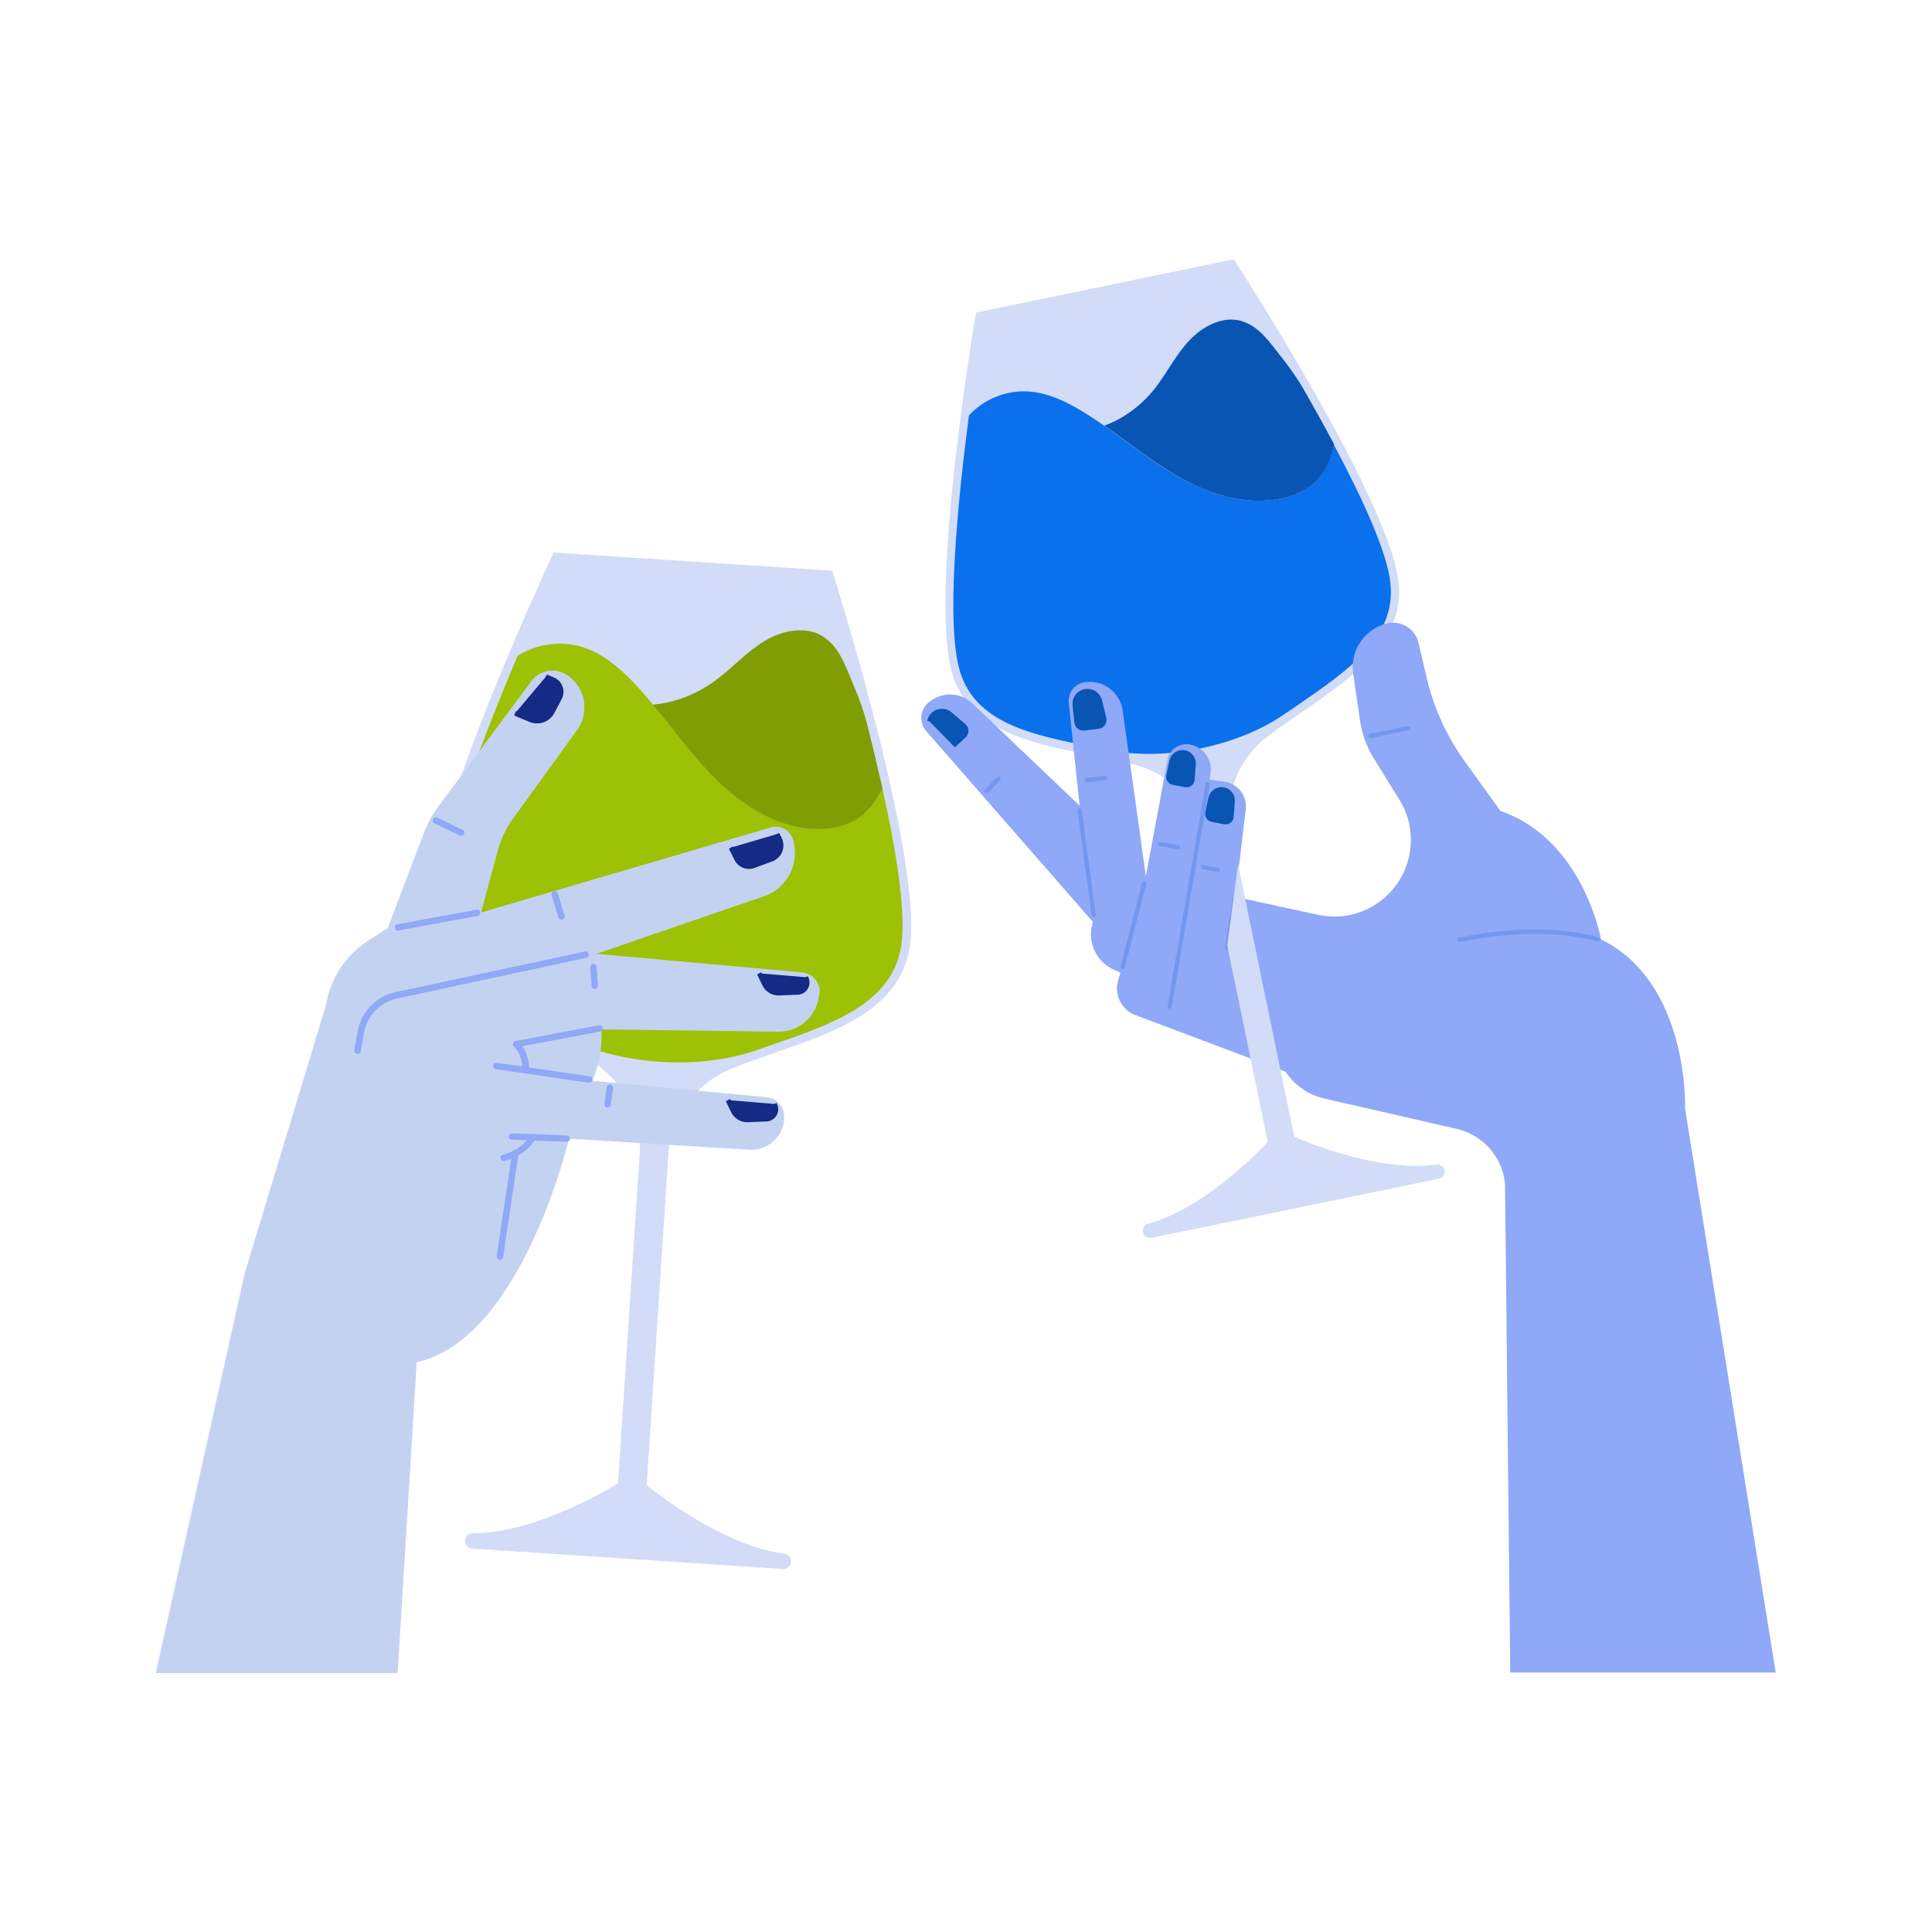 <?xml version="1.0" encoding="UTF-8"?>
<svg xmlns="http://www.w3.org/2000/svg" id="uuid-cf659519-1876-4a6c-a8ea-d0129c00858b" data-name="uuid-a8d58360-db41-4407-bbad-65f084223f1f" viewBox="0 0 100 100">
  <defs>
    <style>
      .uuid-0d170719-f73e-4306-8307-80a66390d00c {
        fill: #8fa8f7;
      }

      .uuid-b801d75b-097a-4102-8f37-72bd1ec919dc {
        fill: #0b70eb;
      }

      .uuid-de4623d9-ea18-4086-8995-a8d81d64d0be {
        fill: #7397ef;
      }

      .uuid-9c2d043c-fd0f-4d43-8006-1cb88cc7a42a {
        fill: #c4d2f2;
      }

      .uuid-7cc12685-8231-4623-ae33-2b6c52b3b07f {
        stroke: #0855b3;
        stroke-miterlimit: 10;
      }

      .uuid-7cc12685-8231-4623-ae33-2b6c52b3b07f, .uuid-779bef6c-737d-411d-a3cf-2a47ec20de1c {
        stroke-width: .25px;
      }

      .uuid-7cc12685-8231-4623-ae33-2b6c52b3b07f, .uuid-18422f2d-e9df-4f5d-adf3-9f47917c7921 {
        fill: #0855b3;
      }

      .uuid-779bef6c-737d-411d-a3cf-2a47ec20de1c {
        fill: #142a85;
        stroke: #142a85;
        stroke-linejoin: round;
      }

      .uuid-35fc6940-0935-4f20-805e-d6e9f27e815b {
        fill: #9dc105;
      }

      .uuid-2400498f-266a-44e1-9e01-52e8bdf99f84 {
        fill: #d2dbf7;
      }

      .uuid-492e9312-6f8d-497b-b9b4-09b08b4b1d26 {
        fill: #809e04;
      }
    </style>
  </defs>
  <g>
    <g>
      <path class="uuid-2400498f-266a-44e1-9e01-52e8bdf99f84" d="M43.08,29.54l-7.21-.47-7.21-.47s-6.7,14.25-6.53,18.83c.14,3.99,4.73,5.39,8.27,7.37,1.68.94,2.76,2.71,2.72,4.64,0,.09,0,.18-.01.27l-1.12,17.07s-4.13,2.6-7.52,2.58c-.21,0-.39.16-.4.37h0c-.01.22.15.41.37.42l8.04.53,8.04.53c.22.01.41-.15.42-.37h0c.01-.21-.14-.39-.35-.42-3.37-.43-7.12-3.55-7.12-3.55l1.12-17.07c0-.09.01-.18.02-.27.21-1.91,1.51-3.53,3.3-4.24,3.77-1.51,8.5-2.29,9.17-6.23.76-4.52-4.01-19.53-4.01-19.53Z"></path>
      <path class="uuid-35fc6940-0935-4f20-805e-d6e9f27e815b" d="M45.68,40.8c-.32.65-.75,1.23-1.36,1.61-.65.41-1.45.53-2.22.49-2.04-.11-3.86-1.35-5.28-2.81s-2.55-3.19-3.95-4.68c-.74-.79-1.59-1.53-2.61-1.88-1.08-.37-2.32-.25-3.31.32-.05.03-.11.06-.16.1-1.91,4.52-4.3,10.77-4.21,13.46.11,2.98,2.95,4.4,5.95,5.91.26.13.53.26.79.4.02,0,.04.02.05.03.23.11.46.22.71.32,1.17.47,2.57.79,4.08.89,1.51.1,2.94-.04,4.16-.35.26-.07.51-.14.75-.22.05-.02.1-.04.14-.05.25-.09.5-.17.75-.26,3.18-1.1,6.18-2.14,6.68-5.08.28-1.67-.23-4.87-.97-8.19Z"></path>
      <path class="uuid-492e9312-6f8d-497b-b9b4-09b08b4b1d26" d="M42.6,32.94c-.91-.56-2.12-.31-3.03.24-.91.55-1.64,1.37-2.5,2.01-.95.71-2.11,1.19-3.28,1.28,1.01,1.21,1.93,2.5,3.03,3.63,1.42,1.47,3.24,2.7,5.28,2.81.77.04,1.56-.09,2.22-.49.61-.38,1.04-.96,1.36-1.61-.25-1.1-.52-2.22-.79-3.3-.19-.73-.44-1.43-.74-2.12,0,0,0,0,0,0-.38-.9-.71-1.92-1.54-2.43Z"></path>
    </g>
    <g>
      <path class="uuid-9c2d043c-fd0f-4d43-8006-1cb88cc7a42a" d="M42.43,51.38c.02-.54-.38-1-.92-1.05l-10.64-.96,8.68-2.98c1.21-.42,1.87-1.72,1.49-2.95-.15-.48-.66-.75-1.15-.61l-14.99,4.4.87-3.22c.16-.58.42-1.13.77-1.62l3.33-4.6c.67-.93.43-2.23-.53-2.86-.6-.4-1.41-.25-1.84.33l-4.86,6.55c-.27.37-.49.77-.66,1.2l-1.91,5.02-.99.64c-1.17.75-1.97,1.95-2.2,3.32l-4.22,13.94-4.6,20.67h12.52l.99-16.09c5.45-1.21,7.88-11.57,7.88-11.57l9.33.57c.98.06,1.81-.71,1.82-1.7,0-.53-.39-.97-.92-1.02l-9.02-.85c.61-1.42.46-2.66.46-2.66l9.16.12c1.13.02,2.07-.87,2.12-2.01Z"></path>
      <g>
        <path class="uuid-0d170719-f73e-4306-8307-80a66390d00c" d="M18.5,54.54s-.02,0-.03,0c-.09-.02-.15-.1-.13-.19l.17-.96c.19-1.02.96-1.83,1.98-2.04l9.78-2.1c.09-.02.18.04.2.13.02.09-.04.18-.13.2l-9.78,2.1c-.89.19-1.56.89-1.72,1.78l-.17.96c-.01.08-.08.14-.16.14Z"></path>
        <path class="uuid-0d170719-f73e-4306-8307-80a66390d00c" d="M27.2,55.57h0c-.09,0-.16-.08-.16-.17,0,0,.04-.78-.44-1.23-.05-.04-.06-.11-.04-.17.02-.06.07-.1.13-.12l4.31-.81c.09-.02.18.04.19.13.02.09-.04.18-.13.19l-4.02.76c.38.55.35,1.23.35,1.26,0,.09-.08.16-.17.16Z"></path>
        <path class="uuid-0d170719-f73e-4306-8307-80a66390d00c" d="M30.5,56.04s-.02,0-.02,0l-4.81-.7c-.09-.01-.15-.1-.14-.19.01-.09.1-.15.19-.14l4.81.7c.09.01.15.1.14.19-.01.08-.08.14-.16.14Z"></path>
        <path class="uuid-0d170719-f73e-4306-8307-80a66390d00c" d="M29.33,59.1h0l-2.84-.11c-.09,0-.16-.08-.16-.17,0-.09.1-.16.17-.16l2.84.11c.09,0,.16.08.16.17,0,.09-.08.16-.17.16Z"></path>
        <path class="uuid-0d170719-f73e-4306-8307-80a66390d00c" d="M26.07,60.09c-.07,0-.14-.05-.16-.12-.02-.09.03-.18.12-.2.01,0,1.02-.26,1.38-.97.04-.08.14-.12.22-.07.08.04.11.14.07.22-.42.85-1.54,1.13-1.59,1.14-.01,0-.03,0-.04,0Z"></path>
        <path class="uuid-0d170719-f73e-4306-8307-80a66390d00c" d="M25.87,65.21s-.02,0-.02,0c-.09-.01-.15-.1-.14-.19l.8-5.36c.01-.09.1-.16.19-.14.09.01.15.1.14.19l-.8,5.36c-.01.08-.08.14-.16.14Z"></path>
        <path class="uuid-0d170719-f73e-4306-8307-80a66390d00c" d="M20.6,48.17c-.08,0-.15-.06-.16-.14-.02-.09.04-.18.13-.19l4.09-.75c.09-.02.18.04.19.13.02.09-.04.18-.13.19l-4.09.75s-.02,0-.03,0Z"></path>
        <path class="uuid-779bef6c-737d-411d-a3cf-2a47ec20de1c" d="M39.3,50.38l.27.56c.14.3.45.48.78.46l.95-.04c.35-.02.58-.39.43-.71l-.03-.07"></path>
        <path class="uuid-779bef6c-737d-411d-a3cf-2a47ec20de1c" d="M37.68,56.94l.27.56c.14.3.45.48.78.46l.95-.04c.35-.02.58-.39.43-.71l-.03-.07"></path>
        <path class="uuid-779bef6c-737d-411d-a3cf-2a47ec20de1c" d="M37.84,43.87l.29.59c.16.32.53.47.87.35l.93-.34c.42-.15.61-.64.42-1.04l-.13-.26"></path>
        <path class="uuid-779bef6c-737d-411d-a3cf-2a47ec20de1c" d="M26.66,36.92l.79.33c.43.18.92,0,1.13-.4l.38-.72c.19-.36.03-.8-.34-.95l-.37-.15"></path>
        <path class="uuid-0d170719-f73e-4306-8307-80a66390d00c" d="M29.06,47.61c-.07,0-.14-.05-.16-.12l-.35-1.15c-.03-.09.02-.18.11-.21.09-.03.18.02.21.11l.35,1.15c.03.09-.02.18-.11.21-.02,0-.03,0-.05,0Z"></path>
        <path class="uuid-0d170719-f73e-4306-8307-80a66390d00c" d="M30.79,51.19c-.09,0-.16-.07-.17-.15l-.07-.97c0-.09.06-.17.15-.18.08,0,.17.06.18.15l.07.97c0,.09-.06.17-.15.18,0,0,0,0-.01,0Z"></path>
        <path class="uuid-0d170719-f73e-4306-8307-80a66390d00c" d="M23.87,43.27s-.05,0-.07-.02l-1.31-.63c-.08-.04-.12-.14-.08-.22.04-.08.14-.12.22-.08l1.31.63c.08.04.12.14.08.22-.03.06-.09.09-.15.09Z"></path>
        <path class="uuid-0d170719-f73e-4306-8307-80a66390d00c" d="M31.45,57.32s-.01,0-.02,0c-.09-.01-.15-.09-.14-.19l.11-.85c.01-.09.1-.16.19-.14.09.01.15.09.14.19l-.11.85c-.01.08-.08.14-.16.14Z"></path>
      </g>
    </g>
  </g>
  <g>
    <g>
      <path class="uuid-2400498f-266a-44e1-9e01-52e8bdf99f84" d="M64.08,44.72l-.35-1.68c-.02-.08-.03-.17-.05-.25-.28-1.79.49-3.59,1.94-4.68,3.05-2.31,7.15-4.21,6.77-7.95-.44-4.3-8.53-16.74-8.53-16.74l-6.67,1.38-6.67,1.38s-2.51,14.63-1.21,18.75c1.13,3.59,5.65,3.71,9.36,4.63,1.76.44,3.18,1.77,3.63,3.53.02.08.04.16.06.25l1.16,5.61"></path>
      <path class="uuid-b801d75b-097a-4102-8f37-72bd1ec919dc" d="M69.04,22.99c-.13.67-.37,1.3-.83,1.81-.49.53-1.18.85-1.89,1-1.88.41-3.85-.26-5.51-1.23-1.66-.98-3.12-2.26-4.76-3.26-.87-.53-1.82-.99-2.85-1.05-1.08-.06-2.17.36-2.93,1.12-.04.04-.08.08-.12.13-.6,4.59-1.21,10.87-.45,13.28.84,2.68,3.78,3.26,6.89,3.88.27.05.54.11.82.16.02,0,.04,0,.06.01.23.05.48.08.73.11,1.18.14,2.53.08,3.93-.21s2.67-.77,3.69-1.36c.22-.13.43-.26.62-.39.04-.03.08-.06.12-.08.21-.14.41-.28.62-.42,2.61-1.8,5.08-3.49,4.79-6.29-.16-1.59-1.43-4.37-2.94-7.2Z"></path>
      <path class="uuid-18422f2d-e9df-4f5d-adf3-9f47917c7921" d="M64.28,16.62c-.97-.29-2,.25-2.7.98s-1.15,1.65-1.76,2.45c-.68.88-1.62,1.61-2.66,1.98,1.22.85,2.38,1.78,3.66,2.54,1.66.98,3.62,1.64,5.51,1.23.71-.15,1.4-.47,1.89-1,.46-.5.7-1.13.83-1.81-.5-.94-1.03-1.89-1.55-2.8-.35-.61-.76-1.19-1.2-1.74,0,0,0,0,0,0-.57-.72-1.13-1.56-2.01-1.82Z"></path>
    </g>
    <g>
      <path class="uuid-0d170719-f73e-4306-8307-80a66390d00c" d="M78.17,86.59l-.27-25.33c-.14-1.38-1.15-2.52-2.5-2.83l-6.85-1.57c-.8-.18-1.5-.66-1.97-1.33l-.04-.06-7.77-2.93c-.72-.27-1.11-1.05-.9-1.79l.12-.41-.3-.13c-.96-.41-1.45-1.49-1.12-2.49h0l-8.63-9.88c-.38-.43-.33-1.09.1-1.46l.03-.02c.66-.57,1.64-.55,2.26.05,1.89,1.8,5.55,5.29,5.55,5.29l-.56-5.32c-.06-.55.34-1.03.89-1.08h.03c.92-.09,1.74.57,1.87,1.48.4,2.88,1.2,8.58,1.2,8.58l1.12-6.03c.1-.55.63-.9,1.18-.79h0c.72.15,1.18.84,1.04,1.56l-.05.25.8.12c.68.1,1.16.73,1.08,1.41l-.54,4.54,4.28.93c1.73.38,3.5-.44,4.34-2.01h0c.65-1.22.62-2.69-.08-3.87l-1.38-2.23c-.36-.58-.6-1.23-.7-1.91l-.36-2.47c-.17-1.18.58-2.3,1.74-2.59h0c.73-.18,1.47.27,1.64,1l.43,1.83c.37,1.57,1.05,3.05,2,4.36l1.82,2.52c4.28,1.47,5.2,6.64,5.2,6.64,4.59,2.26,4.35,8.78,4.35,8.78l4.69,29.17h-13.76Z"></path>
      <g>
        <path class="uuid-7cc12685-8231-4623-ae33-2b6c52b3b07f" d="M61.28,38.95c-.29-.04-.57.16-.63.45l-.16.75c-.03.16.07.32.24.35l.63.12c.18.03.34-.09.35-.27l.06-.8c.02-.3-.2-.56-.49-.6Z"></path>
        <path class="uuid-7cc12685-8231-4623-ae33-2b6c52b3b07f" d="M56.17,35.79c-.34.06-.57.37-.53.71l.09.88c.02.19.19.33.38.31l.74-.09c.2-.02.34-.22.29-.42l-.22-.9c-.08-.34-.41-.55-.75-.49Z"></path>
        <path class="uuid-7cc12685-8231-4623-ae33-2b6c52b3b07f" d="M49.34,38.59l.55-.51c.15-.14.15-.38-.01-.51l-.7-.6c-.26-.23-.66-.21-.9.05-.09.09-.14.2-.17.32"></path>
        <path class="uuid-7cc12685-8231-4623-ae33-2b6c52b3b07f" d="M63.3,40.87c-.29-.04-.57.16-.63.45l-.16.75c-.03.16.07.32.24.35l.63.12c.18.03.34-.09.35-.27l.06-.8c.02-.3-.2-.56-.49-.6Z"></path>
        <g>
          <path class="uuid-de4623d9-ea18-4086-8995-a8d81d64d0be" d="M60.54,52.21s-.01,0-.02,0c-.06-.01-.1-.07-.09-.13l1.97-11.52c.01-.06.07-.1.13-.09.06.01.1.07.09.13l-1.97,11.52c0,.05-.06.09-.11.09Z"></path>
          <path class="uuid-de4623d9-ea18-4086-8995-a8d81d64d0be" d="M58.11,50.16s-.02,0-.03,0c-.06-.02-.1-.08-.08-.14l1.11-4.33c.01-.06.08-.1.14-.08.06.02.1.08.08.14l-1.11,4.33c-.01.05-.06.08-.11.08Z"></path>
          <path class="uuid-de4623d9-ea18-4086-8995-a8d81d64d0be" d="M56.61,47.47c-.06,0-.1-.04-.11-.1l-.73-5.4c0-.06.03-.12.1-.13.06,0,.12.03.12.1l.73,5.4c0,.06-.03.12-.1.13,0,0,0,0-.01,0Z"></path>
          <path class="uuid-de4623d9-ea18-4086-8995-a8d81d64d0be" d="M51.07,41.06s-.06-.01-.08-.03c-.04-.04-.05-.11,0-.16l.61-.64s.11-.05.16,0c.04.04.05.11,0,.16l-.61.64s-.05.03-.08.03Z"></path>
          <path class="uuid-de4623d9-ea18-4086-8995-a8d81d64d0be" d="M56.25,40.5c-.06,0-.1-.04-.11-.1,0-.06.04-.12.1-.13l.95-.12c.06,0,.12.04.13.1,0,.06-.04.12-.1.13l-.95.12s0,0-.01,0Z"></path>
          <path class="uuid-de4623d9-ea18-4086-8995-a8d81d64d0be" d="M60.97,43.96s-.01,0-.02,0l-.9-.16c-.06-.01-.1-.07-.09-.13s.08-.1.13-.09l.9.16c.06.01.1.07.09.13,0,.05-.06.09-.11.09Z"></path>
          <path class="uuid-de4623d9-ea18-4086-8995-a8d81d64d0be" d="M63.03,45.14s-.01,0-.02,0l-.76-.15c-.06-.01-.1-.07-.09-.13.01-.06.06-.11.13-.09l.76.15c.06.01.1.07.09.13-.01.05-.06.09-.11.09Z"></path>
          <path class="uuid-de4623d9-ea18-4086-8995-a8d81d64d0be" d="M63.52,49.18s-.01,0-.02,0c-.06,0-.1-.07-.09-.13l.38-2.51c0-.06.06-.1.13-.09.06,0,.1.07.09.13l-.38,2.51c0,.06-.06.1-.11.1Z"></path>
          <path class="uuid-de4623d9-ea18-4086-8995-a8d81d64d0be" d="M65.04,50.27s-.07-.02-.09-.05l-1.36-2.06c-.03-.05-.02-.12.03-.15.05-.03.12-.02.15.03l1.36,2.06c.03.05.02.12-.03.15-.02.01-.04.02-.06.02Z"></path>
          <path class="uuid-de4623d9-ea18-4086-8995-a8d81d64d0be" d="M75.53,48.76c-.05,0-.1-.03-.11-.08-.01-.06.02-.12.08-.14.04,0,3.97-.96,7.23-.02.06.02.09.08.08.14-.02.06-.07.09-.14.08-3.19-.92-7.07.02-7.11.03,0,0-.02,0-.03,0Z"></path>
          <path class="uuid-de4623d9-ea18-4086-8995-a8d81d64d0be" d="M70.93,38.21c-.05,0-.1-.04-.11-.09-.01-.06.03-.12.09-.13l1.95-.41c.06,0,.12.03.13.09.01.06-.03.12-.09.13l-1.95.41s-.02,0-.02,0Z"></path>
        </g>
      </g>
    </g>
    <path class="uuid-2400498f-266a-44e1-9e01-52e8bdf99f84" d="M63.52,48.93l2.1,10.18s-3.1,3.4-6.19,4.23c-.19.05-.31.24-.27.44h0c.04.2.24.33.44.29l7.44-1.53,7.44-1.53c.2-.04.33-.24.29-.44h0c-.04-.19-.23-.32-.42-.29-3.17.45-7.36-1.44-7.36-1.44l-2.91-14.11"></path>
  </g>
</svg>
